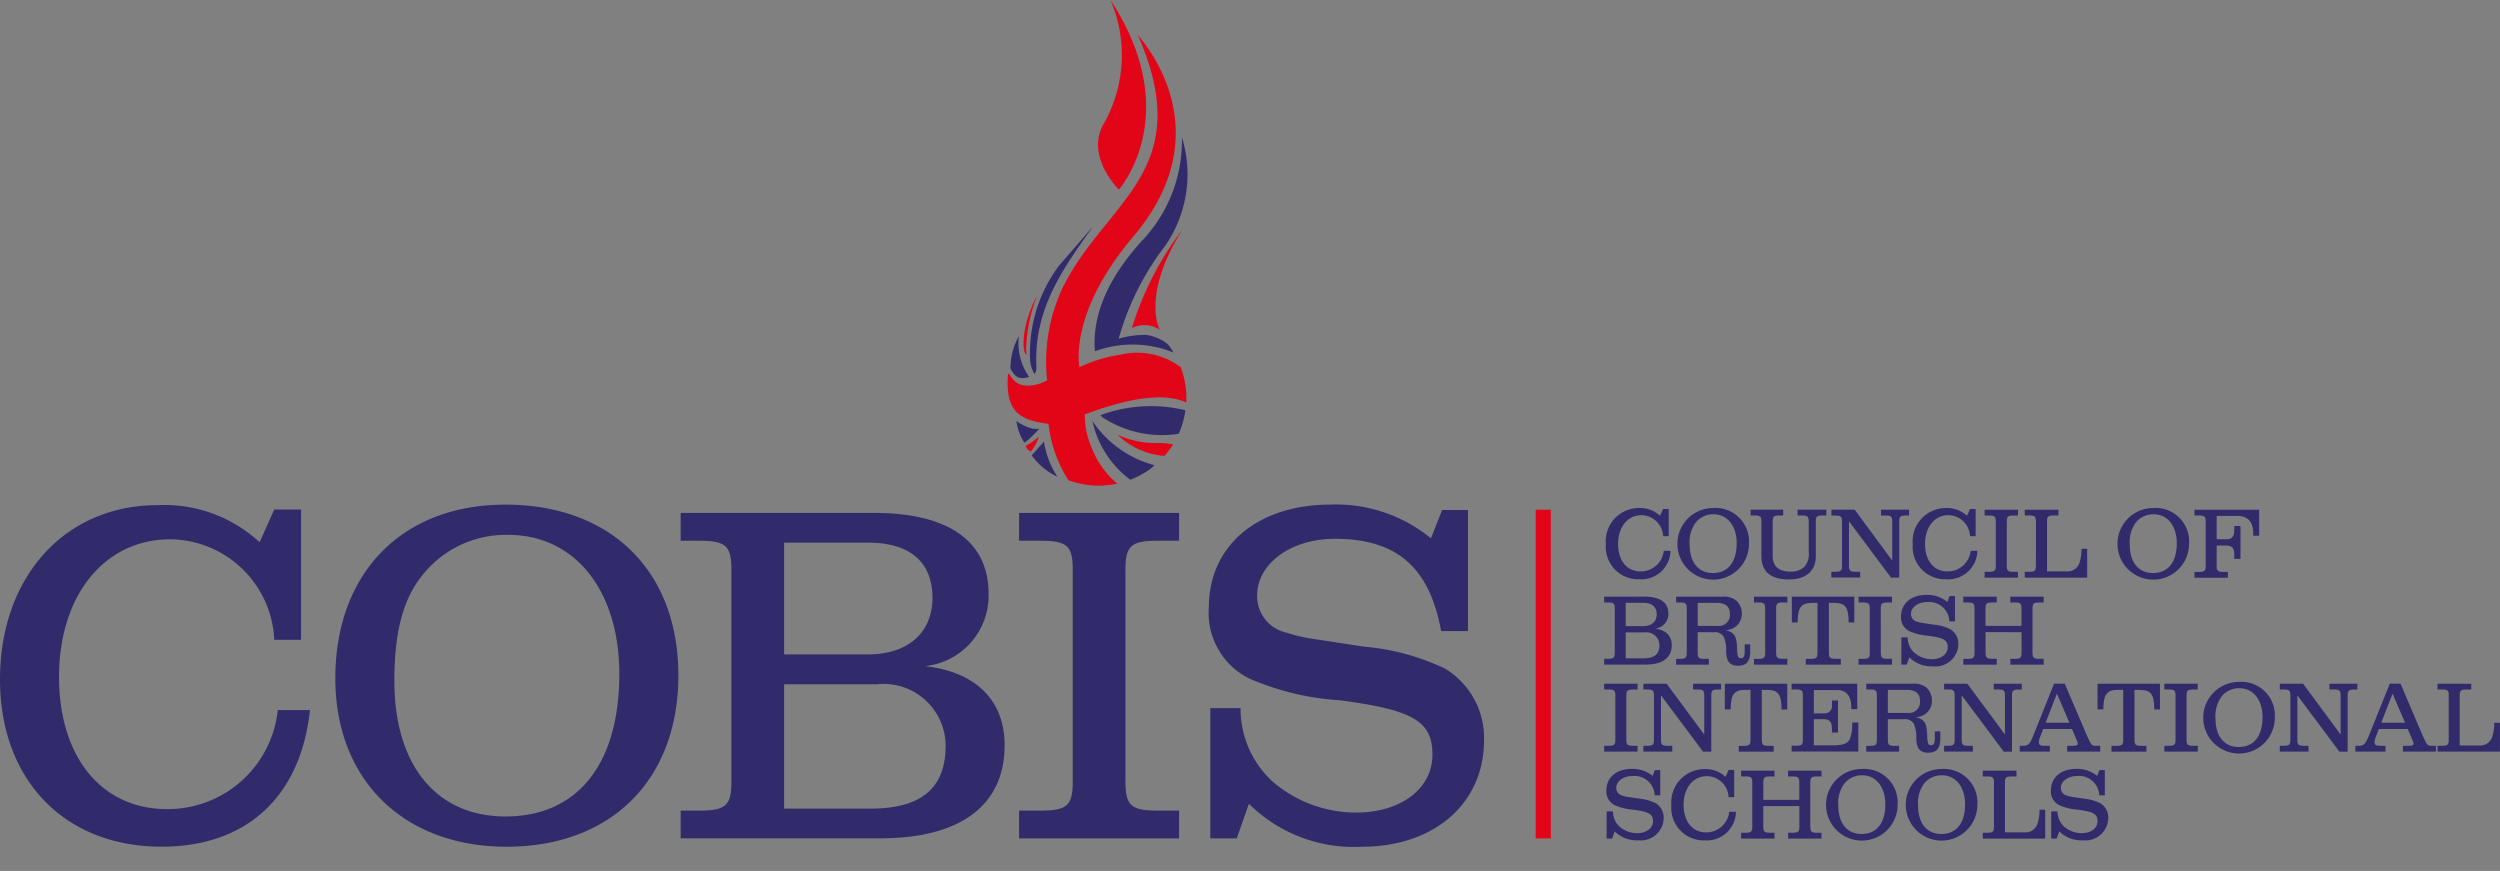 <?xml version="1.0" encoding="UTF-8"?> <svg xmlns="http://www.w3.org/2000/svg" xmlns:xlink="http://www.w3.org/1999/xlink" id="Layer_1" data-name="Layer 1" width="118.102" height="41.143" viewBox="0 0 118.102 41.143"><rect x="0" y="0" width="118.102" height="41.143" fill="#808080" stroke="none"/><defs><style> .cls-1 { fill: none; } .cls-2 { clip-path: url(#clip-path); } .cls-3 { fill: #312b6b; } .cls-4 { fill: #e20517; } .cls-5 { clip-path: url(#clip-path-2); } .cls-6 { clip-path: url(#clip-path-3); } .cls-7 { fill: #fff; } .cls-8 { clip-path: url(#clip-path-4); } .cls-9 { clip-path: url(#clip-path-5); } .cls-10 { clip-path: url(#clip-path-7); } .cls-11 { clip-path: url(#clip-path-8); } .cls-12 { clip-path: url(#clip-path-9); } .cls-13 { clip-path: url(#clip-path-10); } .cls-14 { clip-path: url(#clip-path-11); } .cls-15 { clip-path: url(#clip-path-12); } </style><clipPath id="clip-path" transform="translate(0 0)"><rect class="cls-1" width="118.102" height="40"></rect></clipPath><clipPath id="clip-path-2" transform="translate(0 0)"><rect class="cls-1" x="49.88" y="21.561" width="2.969" height="1.572" transform="matrix(0.991, -0.137, 0.137, 0.991, -2.582, 7.266)"></rect></clipPath><clipPath id="clip-path-3" transform="translate(0 0)"><path class="cls-1" d="M52.022,39.961a2.127,2.127,0,0,0,.4.724l.041.015-.041-.015a2.127,2.127,0,0,1-.4-.724m1.479.923a3.243,3.243,0,0,1-1.034-.184,3.243,3.243,0,0,0,1.034.184m.68-.066.028-.006-.028.006m-.634.066a3.242,3.242,0,0,0,.634-.066,3.242,3.242,0,0,1-.634.066m-.011,0h0m-.035,0h0"></path></clipPath><clipPath id="clip-path-4" transform="translate(0 0)"><rect class="cls-1" x="55.424" y="20.339" width="0.161" height="0.363" transform="translate(19.857 67.755) rotate(-73.249)"></rect></clipPath><clipPath id="clip-path-5" transform="translate(0 0)"><path class="cls-1" d="M56.172,39.035a1.963,1.963,0,0,0,.279-.045,1.963,1.963,0,0,1-.279.045"></path></clipPath><clipPath id="clip-path-7" transform="translate(0 0)"><rect class="cls-1" x="55.398" y="18.502" width="0.487" height="0.818" transform="translate(17.897 63.954) rotate(-68.81)"></rect></clipPath><clipPath id="clip-path-8" transform="translate(0 0)"><path class="cls-1" d="M56.111,37.686a1.953,1.953,0,0,1,.613.166,1.953,1.953,0,0,0-.613-.166"></path></clipPath><clipPath id="clip-path-9" transform="translate(0 0)"><rect class="cls-1" x="52.413" y="20.99" width="1.946" height="1.944" transform="translate(0.743 45.649) rotate(-46.587)"></rect></clipPath><clipPath id="clip-path-10" transform="translate(0 0)"><path class="cls-1" d="M55.2,40.027a3.761,3.761,0,0,1-.821-.444,3.761,3.761,0,0,0,.821.444m-1.039.191a2.156,2.156,0,0,0,.528.45,2.175,2.175,0,0,1-.528-.45m.528.45a3.145,3.145,0,0,0,.479-.231,3.145,3.145,0,0,1-.479.231"></path></clipPath><clipPath id="clip-path-11" transform="translate(0 0)"><rect class="cls-1" x="53.838" y="20.44" width="0.975" height="1.492" transform="translate(22.362 69.956) rotate(-78.065)"></rect></clipPath><clipPath id="clip-path-12" transform="translate(0 0)"><path class="cls-1" d="M54.977,39.271l-.082-.017.082.017m-.107.23h0m.016.008-.013-.007.013.007m1.045.29a2.213,2.213,0,0,1-1.045-.29,2.209,2.209,0,0,0,1.045.29m0,0h0"></path></clipPath></defs><title>cobis</title><g class="cls-2"><path class="cls-3" d="M78.567,24.045h.264v1.284h-.264a1.036,1.036,0,0,0-1.025-.99c-.649,0-1.1.553-1.1,1.356s.419,1.3,1.063,1.3a1.092,1.092,0,0,0,1.093-.976h.317a1.374,1.374,0,0,1-1.463,1.346,1.53,1.53,0,0,1-1.591-1.65A1.571,1.571,0,0,1,77.417,24a1.385,1.385,0,0,1,1.006.366Z" transform="translate(0 0)"></path><path class="cls-3" d="M80.121,24.665a1.558,1.558,0,0,0-.3,1.068c0,.832.414,1.338,1.1,1.338.708,0,1.121-.515,1.121-1.405,0-.822-.438-1.371-1.092-1.371a1.053,1.053,0,0,0-.827.37m2.5,1.016A1.691,1.691,0,1,1,80.915,24a1.583,1.583,0,0,1,1.708,1.684" transform="translate(0 0)"></path><path class="cls-3" d="M83.743,26.272c0,.481.289.732.842.732a.918.918,0,0,0,.654-.227.908.908,0,0,0,.206-.707V24.636c0-.235-.057-.284-.317-.284h-.211v-.274h1.361v.274H86.1c-.261,0-.319.049-.319.284v1.636c0,.693-.461,1.1-1.26,1.1-.885,0-1.313-.365-1.313-1.126V24.636c0-.235-.058-.284-.318-.284H82.7v-.274h1.539v.274H84.06c-.259,0-.317.049-.317.284Z" transform="translate(0 0)"></path><path class="cls-3" d="M89.391,26.484V24.637c0-.236-.058-.284-.317-.284h-.213v-.275h1.324v.275H90.04c-.26,0-.318.048-.318.284v2.65h-.389l-1.986-2.66v2.1c0,.235.057.284.317.284h.211v.273H86.514v-.273H86.7c.261,0,.318-.049.318-.284V24.637c0-.236-.057-.284-.318-.284h-.182v-.275h1.1Z" transform="translate(0 0)"></path><path class="cls-3" d="M93.066,24.045h.265v1.284h-.265a1.035,1.035,0,0,0-1.025-.99c-.649,0-1.1.553-1.1,1.356s.419,1.3,1.063,1.3a1.093,1.093,0,0,0,1.093-.976h.316a1.373,1.373,0,0,1-1.462,1.346,1.531,1.531,0,0,1-1.592-1.65A1.572,1.572,0,0,1,91.917,24a1.388,1.388,0,0,1,1.006.366Z" transform="translate(0 0)"></path><path class="cls-3" d="M94.8,26.729c0,.236.058.284.318.284h.211v.275H93.754v-.275h.212c.26,0,.318-.048.318-.284V24.637c0-.236-.058-.284-.318-.284h-.212v-.274h1.578v.274h-.211c-.26,0-.318.048-.318.284Z" transform="translate(0 0)"></path><path class="cls-3" d="M98.6,25.926v1.362h-2.95v-.275h.212c.261,0,.317-.048.317-.284V24.636c0-.236-.056-.284-.317-.284h-.212v-.273h1.593v.273H97.02c-.26,0-.317.048-.317.284v2.358H97.6a.6.6,0,0,0,.631-.39,1.978,1.978,0,0,0,.1-.678Z" transform="translate(0 0)"></path><path class="cls-3" d="M100.912,24.665a1.563,1.563,0,0,0-.3,1.068c0,.832.414,1.338,1.1,1.338.707,0,1.121-.515,1.121-1.405,0-.822-.438-1.371-1.092-1.371a1.054,1.054,0,0,0-.828.37m2.5,1.016A1.691,1.691,0,1,1,101.707,24a1.582,1.582,0,0,1,1.707,1.684" transform="translate(0 0)"></path><path class="cls-3" d="M104.717,25.474h.462c.26,0,.37-.13.37-.433v-.193h.294V26.4h-.294V26.2c0-.3-.11-.428-.375-.428h-.457v.962c0,.236.058.284.318.284h.212v.274h-1.579v-.274h.212c.261,0,.317-.048.317-.284V24.636c0-.236-.056-.284-.317-.284h-.212v-.273h3.056V25.31h-.285a1.063,1.063,0,0,0,.005-.111c0-.548-.255-.827-.759-.827h-.968Z" transform="translate(0 0)"></path><path class="cls-3" d="M77.653,31.1c.5,0,.74-.2.74-.62a.612.612,0,0,0-.678-.606H76.8V31.1Zm-.025-1.52c.39,0,.636-.211.636-.558s-.221-.544-.636-.544H76.8v1.1Zm.058-1.395c.737,0,1.131.279,1.131.8a.7.7,0,0,1-.625.713c.5.057.784.336.784.779,0,.591-.433.918-1.227.918H75.781v-.274h.183c.26,0,.318-.048.318-.284V28.746c0-.236-.058-.284-.318-.284h-.183v-.274Z" transform="translate(0 0)"></path><path class="cls-3" d="M81.141,29.569a.519.519,0,0,0,.581-.554c0-.356-.2-.534-.611-.534H80.2v1.088Zm1.539.87v.352c0,.457-.178.659-.582.659-.371,0-.534-.192-.554-.659a1.665,1.665,0,0,0-.11-.7.481.481,0,0,0-.471-.226H80.2v.977c0,.236.058.284.317.284h.211V31.4H79.182v-.274h.184c.259,0,.317-.048.317-.284V28.746c0-.236-.058-.284-.317-.284h-.184v-.274h2.175a.96.96,0,0,1,.669.183.833.833,0,0,1,.259.6.762.762,0,0,1-.769.794c.419.115.524.275.543.847.014.4.043.48.188.48.12,0,.173-.091.173-.3v-.352Z" transform="translate(0 0)"></path><path class="cls-3" d="M83.907,30.838c0,.236.057.284.317.284h.212V31.4H82.858v-.275h.211c.261,0,.318-.048.318-.284V28.746c0-.236-.057-.284-.318-.284h-.211v-.274h1.578v.274h-.212c-.26,0-.317.048-.317.284Z" transform="translate(0 0)"></path><path class="cls-3" d="M84.647,29.405V28.188H87.6v1.217h-.269c0-.712-.158-.924-.664-.924h-.269v2.357c0,.236.058.284.318.284h.245V31.4H85.306v-.275h.236c.26,0,.317-.048.317-.284V28.481H85.61c-.525,0-.683.212-.688.924Z" transform="translate(0 0)"></path><path class="cls-3" d="M88.852,30.838c0,.236.058.284.317.284h.212V31.4H87.8v-.275h.212c.26,0,.317-.048.317-.284V28.746c0-.236-.057-.284-.317-.284H87.8v-.274h1.578v.274h-.212c-.259,0-.317.048-.317.284Z" transform="translate(0 0)"></path><path class="cls-3" d="M92.1,28.159h.255v1.193H92.09a.952.952,0,0,0-1.049-.909c-.433,0-.765.245-.765.558a.366.366,0,0,0,.284.365,1.62,1.62,0,0,0,.3.068l.159.024.154.024.159.024a2.3,2.3,0,0,1,.8.217.8.8,0,0,1,.384.706,1.081,1.081,0,0,1-1.2,1.049,1.471,1.471,0,0,1-1.116-.423l-.121.342h-.259V30.112h.3a.975.975,0,0,0,.313.721,1.261,1.261,0,0,0,.827.309c.438,0,.751-.236.751-.568s-.183-.443-.909-.538a2.672,2.672,0,0,1-.9-.218.72.72,0,0,1-.395-.7c0-.611.481-1.015,1.2-1.015a1.477,1.477,0,0,1,.986.332Z" transform="translate(0 0)"></path><path class="cls-3" d="M93.8,29.862v.976c0,.236.058.284.319.284h.211V31.4H92.749v-.275h.211c.261,0,.318-.048.318-.284V28.746c0-.236-.057-.284-.318-.284h-.211v-.274h1.578v.274h-.211c-.261,0-.319.048-.319.284v.822h1.7v-.822c0-.236-.058-.284-.317-.284h-.212v-.274h1.578v.274h-.212c-.26,0-.317.048-.317.284v2.092c0,.236.057.284.317.284h.212V31.4H94.971v-.275h.212c.259,0,.317-.048.317-.284v-.976Z" transform="translate(0 0)"></path><path class="cls-3" d="M76.83,34.948c0,.236.058.284.317.284h.213v.274H75.781v-.274h.212c.261,0,.317-.048.317-.284V32.855c0-.236-.056-.284-.317-.284h-.212V32.3H77.36v.274h-.213c-.259,0-.317.048-.317.284Z" transform="translate(0 0)"></path><path class="cls-3" d="M80.51,34.7V32.855c0-.235-.057-.284-.317-.284h-.212V32.3h1.324v.274H81.16c-.26,0-.318.049-.318.284v2.651h-.389l-1.987-2.661v2.1c0,.235.058.284.317.284H79v.274H77.634v-.274h.182c.26,0,.318-.049.318-.284V32.855c0-.235-.058-.284-.318-.284h-.182V32.3h1.1Z" transform="translate(0 0)"></path><path class="cls-3" d="M81.482,33.514V32.3h2.949v1.217h-.269c-.005-.712-.159-.924-.664-.924h-.269v2.357c0,.236.058.284.317.284h.245v.275h-1.65v-.275h.236c.26,0,.318-.048.318-.284V32.59h-.251c-.524,0-.683.212-.687.924Z" transform="translate(0 0)"></path><path class="cls-3" d="M85.687,33.7h.467a.348.348,0,0,0,.389-.4v-.211h.284v1.515h-.284v-.163c0-.327-.115-.467-.379-.467h-.477v1.236h.9c.5,0,.722-.091.818-.337a1.944,1.944,0,0,0,.091-.741h.294v1.372H84.638v-.275h.211c.261,0,.319-.048.319-.284V32.855c0-.236-.058-.284-.319-.284h-.211V32.3h3.1v1.2h-.284v-.1c0-.516-.231-.8-.654-.8H85.687Z" transform="translate(0 0)"></path><path class="cls-3" d="M90.122,33.678a.519.519,0,0,0,.582-.553c0-.356-.2-.535-.611-.535h-.909v1.088Zm1.54.87V34.9c0,.456-.179.658-.583.658-.37,0-.533-.192-.553-.658a1.669,1.669,0,0,0-.11-.7.482.482,0,0,0-.472-.225h-.76v.976c0,.235.058.284.318.284h.211v.274H88.164v-.274h.183c.26,0,.318-.049.318-.284V32.854c0-.235-.058-.282-.318-.282h-.183V32.3h2.175a.96.96,0,0,1,.669.182.841.841,0,0,1,.259.6.762.762,0,0,1-.77.793c.42.115.524.274.544.847.015.4.043.481.188.481.12,0,.173-.091.173-.3v-.352Z" transform="translate(0 0)"></path><path class="cls-3" d="M94.716,34.7V32.855c0-.235-.057-.284-.317-.284h-.212V32.3h1.324v.274h-.145c-.26,0-.318.049-.318.284v2.651h-.389l-1.987-2.661v2.1c0,.235.057.284.317.284H93.2v.274H91.84v-.274h.182c.26,0,.318-.049.318-.284V32.855c0-.235-.058-.284-.318-.284H91.84V32.3h1.1Z" transform="translate(0 0)"></path><path class="cls-3" d="M97.17,32.768l-.534,1.376h1.126Zm-.645,1.67-.163.414a.689.689,0,0,0-.043.211c0,.125.067.169.264.169h.255v.274H95.414v-.274h.169c.226,0,.308-.087.457-.448l.995-2.487h.505l1.092,2.555c.188.38.188.38.409.38h.174v.274H97.656v-.274h.27c.173,0,.23-.029.23-.111a.413.413,0,0,0-.048-.15l-.226-.533Z" transform="translate(0 0)"></path><path class="cls-3" d="M99.089,33.514V32.3h2.949v1.217h-.269c0-.712-.158-.924-.664-.924h-.269v2.357c0,.236.058.284.318.284h.245v.275H99.748v-.275h.236c.26,0,.318-.048.318-.284V32.59h-.25c-.525,0-.683.212-.688.924Z" transform="translate(0 0)"></path><path class="cls-3" d="M103.294,34.948c0,.236.058.284.317.284h.212v.274h-1.578v-.274h.212c.26,0,.317-.048.317-.284V32.855c0-.236-.057-.284-.317-.284h-.212V32.3h1.578v.274h-.212c-.259,0-.317.048-.317.284Z" transform="translate(0 0)"></path><path class="cls-3" d="M104.963,32.884a1.56,1.56,0,0,0-.3,1.068c0,.832.414,1.337,1.1,1.337.707,0,1.121-.515,1.121-1.405,0-.822-.438-1.371-1.092-1.371a1.053,1.053,0,0,0-.828.371m2.5,1.015a1.691,1.691,0,1,1-1.707-1.684,1.583,1.583,0,0,1,1.707,1.684" transform="translate(0 0)"></path><path class="cls-3" d="M110.573,34.7V32.855c0-.235-.058-.284-.318-.284h-.212V32.3h1.323v.274h-.144c-.26,0-.318.049-.318.284v2.651h-.389l-1.987-2.661v2.1c0,.235.058.284.318.284h.211v.274H107.7v-.274h.182c.26,0,.318-.049.318-.284V32.855c0-.235-.058-.284-.318-.284H107.7V32.3h1.1Z" transform="translate(0 0)"></path><path class="cls-3" d="M113.026,32.768l-.534,1.376h1.126Zm-.644,1.67-.164.414a.72.72,0,0,0-.043.211c0,.125.068.169.265.169h.254v.274H111.27v-.274h.169c.226,0,.307-.087.457-.448l1-2.487h.506l1.091,2.555c.188.38.188.38.41.38h.173v.274h-1.559v-.274h.27c.173,0,.231-.029.231-.111a.421.421,0,0,0-.049-.15l-.226-.533Z" transform="translate(0 0)"></path><path class="cls-3" d="M118.1,34.144v1.362h-2.949v-.275h.211c.261,0,.317-.048.317-.284V32.855c0-.236-.056-.284-.317-.284h-.211V32.3h1.593v.274h-.228c-.259,0-.317.048-.317.284v2.357h.9a.6.6,0,0,0,.631-.389,2.01,2.01,0,0,0,.1-.679Z" transform="translate(0 0)"></path><path class="cls-3" d="M78.177,36.377h.255v1.194h-.264a.952.952,0,0,0-1.049-.91c-.433,0-.765.246-.765.558a.365.365,0,0,0,.284.365,1.472,1.472,0,0,0,.3.068l.159.025.154.023.159.024a2.337,2.337,0,0,1,.8.216.8.8,0,0,1,.385.708,1.081,1.081,0,0,1-1.2,1.049,1.471,1.471,0,0,1-1.116-.423l-.121.341h-.259V38.33h.3a.973.973,0,0,0,.312.722,1.262,1.262,0,0,0,.827.307c.438,0,.751-.234.751-.566s-.183-.443-.909-.54a2.635,2.635,0,0,1-.9-.216.721.721,0,0,1-.394-.7c0-.611.48-1.015,1.2-1.015a1.486,1.486,0,0,1,.986.332Z" transform="translate(0 0)"></path><path class="cls-3" d="M81.66,36.372h.265v1.285H81.66a1.037,1.037,0,0,0-1.025-.991c-.649,0-1.1.553-1.1,1.357,0,.788.419,1.3,1.063,1.3a1.092,1.092,0,0,0,1.093-.976h.316A1.372,1.372,0,0,1,80.549,39.7a1.53,1.53,0,0,1-1.592-1.649,1.571,1.571,0,0,1,1.553-1.718,1.389,1.389,0,0,1,1.007.366Z" transform="translate(0 0)"></path><path class="cls-3" d="M83.3,38.08v.976c0,.236.058.284.318.284h.212v.275H82.251V39.34h.212c.261,0,.317-.048.317-.284V36.964c0-.236-.056-.284-.317-.284h-.212v-.274H83.83v.274h-.212c-.26,0-.318.048-.318.284v.822H85v-.822c0-.236-.057-.284-.317-.284h-.212v-.274h1.578v.274h-.211c-.26,0-.318.048-.318.284v2.092c0,.236.058.284.318.284h.211v.275H84.474V39.34h.212c.26,0,.317-.048.317-.284V38.08Z" transform="translate(0 0)"></path><path class="cls-3" d="M87.144,36.993a1.56,1.56,0,0,0-.3,1.068c0,.832.414,1.337,1.1,1.337.707,0,1.121-.514,1.121-1.4,0-.823-.438-1.372-1.092-1.372a1.052,1.052,0,0,0-.828.371m2.5,1.015a1.691,1.691,0,1,1-1.707-1.684,1.583,1.583,0,0,1,1.707,1.684" transform="translate(0 0)"></path><path class="cls-3" d="M90.911,36.993a1.555,1.555,0,0,0-.3,1.068c0,.832.414,1.337,1.1,1.337.707,0,1.121-.514,1.121-1.4,0-.823-.438-1.372-1.092-1.372a1.052,1.052,0,0,0-.828.371m2.5,1.015a1.691,1.691,0,1,1-1.708-1.684,1.583,1.583,0,0,1,1.708,1.684" transform="translate(0 0)"></path><path class="cls-3" d="M96.617,38.253v1.362H93.668V39.34h.211c.26,0,.317-.048.317-.284V36.964c0-.236-.057-.284-.317-.284h-.211v-.274h1.593v.274h-.228c-.259,0-.317.048-.317.284v2.357h.9a.6.6,0,0,0,.631-.39,2,2,0,0,0,.1-.678Z" transform="translate(0 0)"></path><path class="cls-3" d="M99.181,36.377h.254v1.194h-.264a.952.952,0,0,0-1.049-.91c-.432,0-.765.246-.765.558a.366.366,0,0,0,.284.365,1.5,1.5,0,0,0,.3.068l.159.025.154.023.159.024a2.344,2.344,0,0,1,.8.216.8.8,0,0,1,.385.708,1.082,1.082,0,0,1-1.2,1.049,1.47,1.47,0,0,1-1.116-.423l-.121.341H96.9V38.33h.3a.973.973,0,0,0,.312.722,1.262,1.262,0,0,0,.828.307c.437,0,.75-.234.75-.566s-.182-.443-.909-.54a2.621,2.621,0,0,1-.9-.216.722.722,0,0,1-.395-.7c0-.611.481-1.015,1.2-1.015a1.484,1.484,0,0,1,.986.332Z" transform="translate(0 0)"></path><path class="cls-3" d="M12.956,24.07h1.267v6.155H12.956a4.967,4.967,0,0,0-4.911-4.748c-3.112,0-5.256,2.651-5.256,6.5,0,3.78,2.006,6.246,5.1,6.246a5.226,5.226,0,0,0,5.233-4.679h1.521c-.438,4.1-3,6.454-7.007,6.454C3.043,40,0,36.842,0,32.093c0-4.842,3.066-8.23,7.446-8.23a6.635,6.635,0,0,1,4.818,1.752Z" transform="translate(0 0)"></path><path class="cls-3" d="M20.06,27.044c-.992,1.153-1.43,2.743-1.43,5.118,0,3.988,1.983,6.408,5.256,6.408,3.389,0,5.371-2.466,5.371-6.731,0-3.942-2.1-6.57-5.233-6.57a5.026,5.026,0,0,0-3.964,1.775m11.987,4.865c0,4.932-3.182,8.091-8.115,8.091-4.864,0-8.091-3.159-8.091-7.953,0-4.98,3.158-8.208,8.022-8.208,5,0,8.184,3.135,8.184,8.07" transform="translate(0 0)"></path><path class="cls-3" d="M41.123,38.2c2.4,0,3.55-.969,3.55-2.974a2.935,2.935,0,0,0-3.251-2.9H37.043V38.2Zm-.115-7.285c1.867,0,3.042-1.014,3.042-2.674,0-1.683-1.061-2.606-3.042-2.606H37.043v5.28Zm.276-6.685c3.527,0,5.418,1.337,5.418,3.826a3.35,3.35,0,0,1-3,3.412c2.4.277,3.757,1.614,3.757,3.735,0,2.836-2.075,4.4-5.878,4.4H32.155V38.293h.876c1.245,0,1.521-.229,1.521-1.36V26.906c0-1.13-.276-1.36-1.521-1.36h-.876V24.232Z" transform="translate(0 0)"></path><path class="cls-3" d="M53.167,36.934c0,1.129.277,1.359,1.522,1.359H55.7v1.315H48.142V38.293h1.014c1.245,0,1.522-.23,1.522-1.359V26.906c0-1.13-.277-1.361-1.522-1.361H48.142V24.232H55.7v1.313H54.689c-1.245,0-1.522.231-1.522,1.361Z" transform="translate(0 0)"></path><path class="cls-3" d="M68.126,24.094h1.221v5.717H68.08c-.553-3.02-2.1-4.357-5.026-4.357-2.075,0-3.665,1.176-3.665,2.674a1.756,1.756,0,0,0,1.36,1.751,7.7,7.7,0,0,0,1.429.324l.761.115.738.115.76.115a11.049,11.049,0,0,1,3.827,1.038,3.826,3.826,0,0,1,1.844,3.388c0,2.974-2.351,5.026-5.763,5.026A7.04,7.04,0,0,1,59,37.971l-.577,1.637H57.176V33.453h1.429a4.67,4.67,0,0,0,1.5,3.457,6.051,6.051,0,0,0,3.964,1.476c2.1,0,3.6-1.129,3.6-2.72s-.877-2.121-4.358-2.582A12.733,12.733,0,0,1,59,32.047,3.461,3.461,0,0,1,57.106,28.7c0-2.928,2.306-4.864,5.764-4.864A7.078,7.078,0,0,1,67.6,25.431Z" transform="translate(0 0)"></path><path class="cls-4" d="M52.857,8.957S56,5.422,52.462,0a6.593,6.593,0,0,1-.269,5.757c-1,1.581.664,3.2.664,3.2" transform="translate(0 0)"></path><path class="cls-3" d="M48.016,19.891s.644.471,1.088.356c0,0-.623.677-.718.654a2.419,2.419,0,0,1-.37-1.01" transform="translate(0 0)"></path><path class="cls-3" d="M49.319,20.859a4.133,4.133,0,0,0,.634,1.663,3.145,3.145,0,0,1-1.215-1.01Z" transform="translate(0 0)"></path><path class="cls-4" d="M48.452,21.067a4.033,4.033,0,0,0,.627-.44,2.077,2.077,0,0,1-.381.7.409.409,0,0,1-.246-.263" transform="translate(0 0)"></path><path class="cls-3" d="M54.017,22.365a3.863,3.863,0,0,0,.368-.246c.049-.044.1-.091.149-.144a5.077,5.077,0,0,1-2.927-2.09,4.7,4.7,0,0,0,1.79,2.78,4.014,4.014,0,0,0,.62-.3" transform="translate(0 0)"></path><path class="cls-4" d="M55.013,21.539a4.089,4.089,0,0,0,.408-.549,4.3,4.3,0,0,0-.849-.062,4.1,4.1,0,0,1-1.786-.4,3.55,3.55,0,0,0,2.227,1.01" transform="translate(0 0)"></path></g><g class="cls-5"><g class="cls-6"><rect class="cls-7" x="51.871" y="39.425" width="2.863" height="1.718"></rect></g></g><g class="cls-8"><g class="cls-9"><rect class="cls-7" x="55.879" y="38.852" width="0.573" height="0.573"></rect></g></g><g class="cls-2"><path class="cls-4" d="M54.793,15.581s-.906-1.6,1.065-4.732A14.924,14.924,0,0,0,53.47,15.5a1.321,1.321,0,0,1,1.323.081" transform="translate(0 0)"></path><path class="cls-3" d="M48.167,17.849a1.028,1.028,0,0,0,.454-.041,2.743,2.743,0,0,1-.487-1.932,3.142,3.142,0,0,0-.4,1.528s.187.411.435.445" transform="translate(0 0)"></path><path class="cls-4" d="M48.5,16.754c-.181,0-.347-1.2.506-2.821a7.46,7.46,0,0,0-.53,2.562c.012.175.024.259.024.259" transform="translate(0 0)"></path><path class="cls-3" d="M50.023,12.557a6.9,6.9,0,0,0-1.357,4.513,1.643,1.643,0,0,0,.191.583c.112-.042.106-.306.106-.306-.152-2.767,1.317-4.741,2.664-6.635l-.017.015Z" transform="translate(0 0)"></path><path class="cls-4" d="M53.755,1.657c2.813,6.431-1.483,7.781-3.55,11.924a8.207,8.207,0,0,0-.738,4.386,1.873,1.873,0,0,1-1.007.248c-.712-.049-.784-.778-.846-.493-.107,1.638.449,2.126,1.919,2.3a6.192,6.192,0,0,0,.94,2.664,4.136,4.136,0,0,0,2.308.163,4.222,4.222,0,0,1-1.211-1.7,3.886,3.886,0,0,1-.324-1.57c2.639-.994,4.033-.922,4.792-.565a4.1,4.1,0,0,0-.26-1.669,3.43,3.43,0,0,0-2.8-.6,6.968,6.968,0,0,0-1.983.6s-.561-2.507,2.547-6.174c3.706-4.37,1.345-8.189.211-9.516" transform="translate(0 0)"></path><path class="cls-3" d="M55.684,20.492A4.156,4.156,0,0,0,56,19.381a6.888,6.888,0,0,0-4.012.231.386.386,0,0,0,.151.138,5.106,5.106,0,0,0,3.542.742" transform="translate(0 0)"></path><path class="cls-3" d="M55.444,16.661c-.069-.114-.142-.224-.219-.329a.679.679,0,0,0-.09-.1,2.158,2.158,0,0,0-.975-.409A4.263,4.263,0,0,0,52.847,16a12.951,12.951,0,0,1,2.2-4.393,5.926,5.926,0,0,0,.786-5.124A6.856,6.856,0,0,1,53.925,11.4c-2.387,2.631-2.238,4.581-2.2,5.194a5.151,5.151,0,0,1,3.722.063" transform="translate(0 0)"></path></g><g class="cls-10"><g class="cls-11"><rect class="cls-7" x="55.879" y="37.135" width="1.145" height="1.145"></rect></g></g><g class="cls-12"><g class="cls-13"><rect class="cls-7" x="53.589" y="39.425" width="1.718" height="1.718"></rect></g></g><g class="cls-14"><g class="cls-15"><rect class="cls-7" x="54.734" y="38.852" width="1.718" height="1.145"></rect></g></g><rect class="cls-4" x="72.548" y="24.078" width="0.714" height="15.53"></rect></svg> 